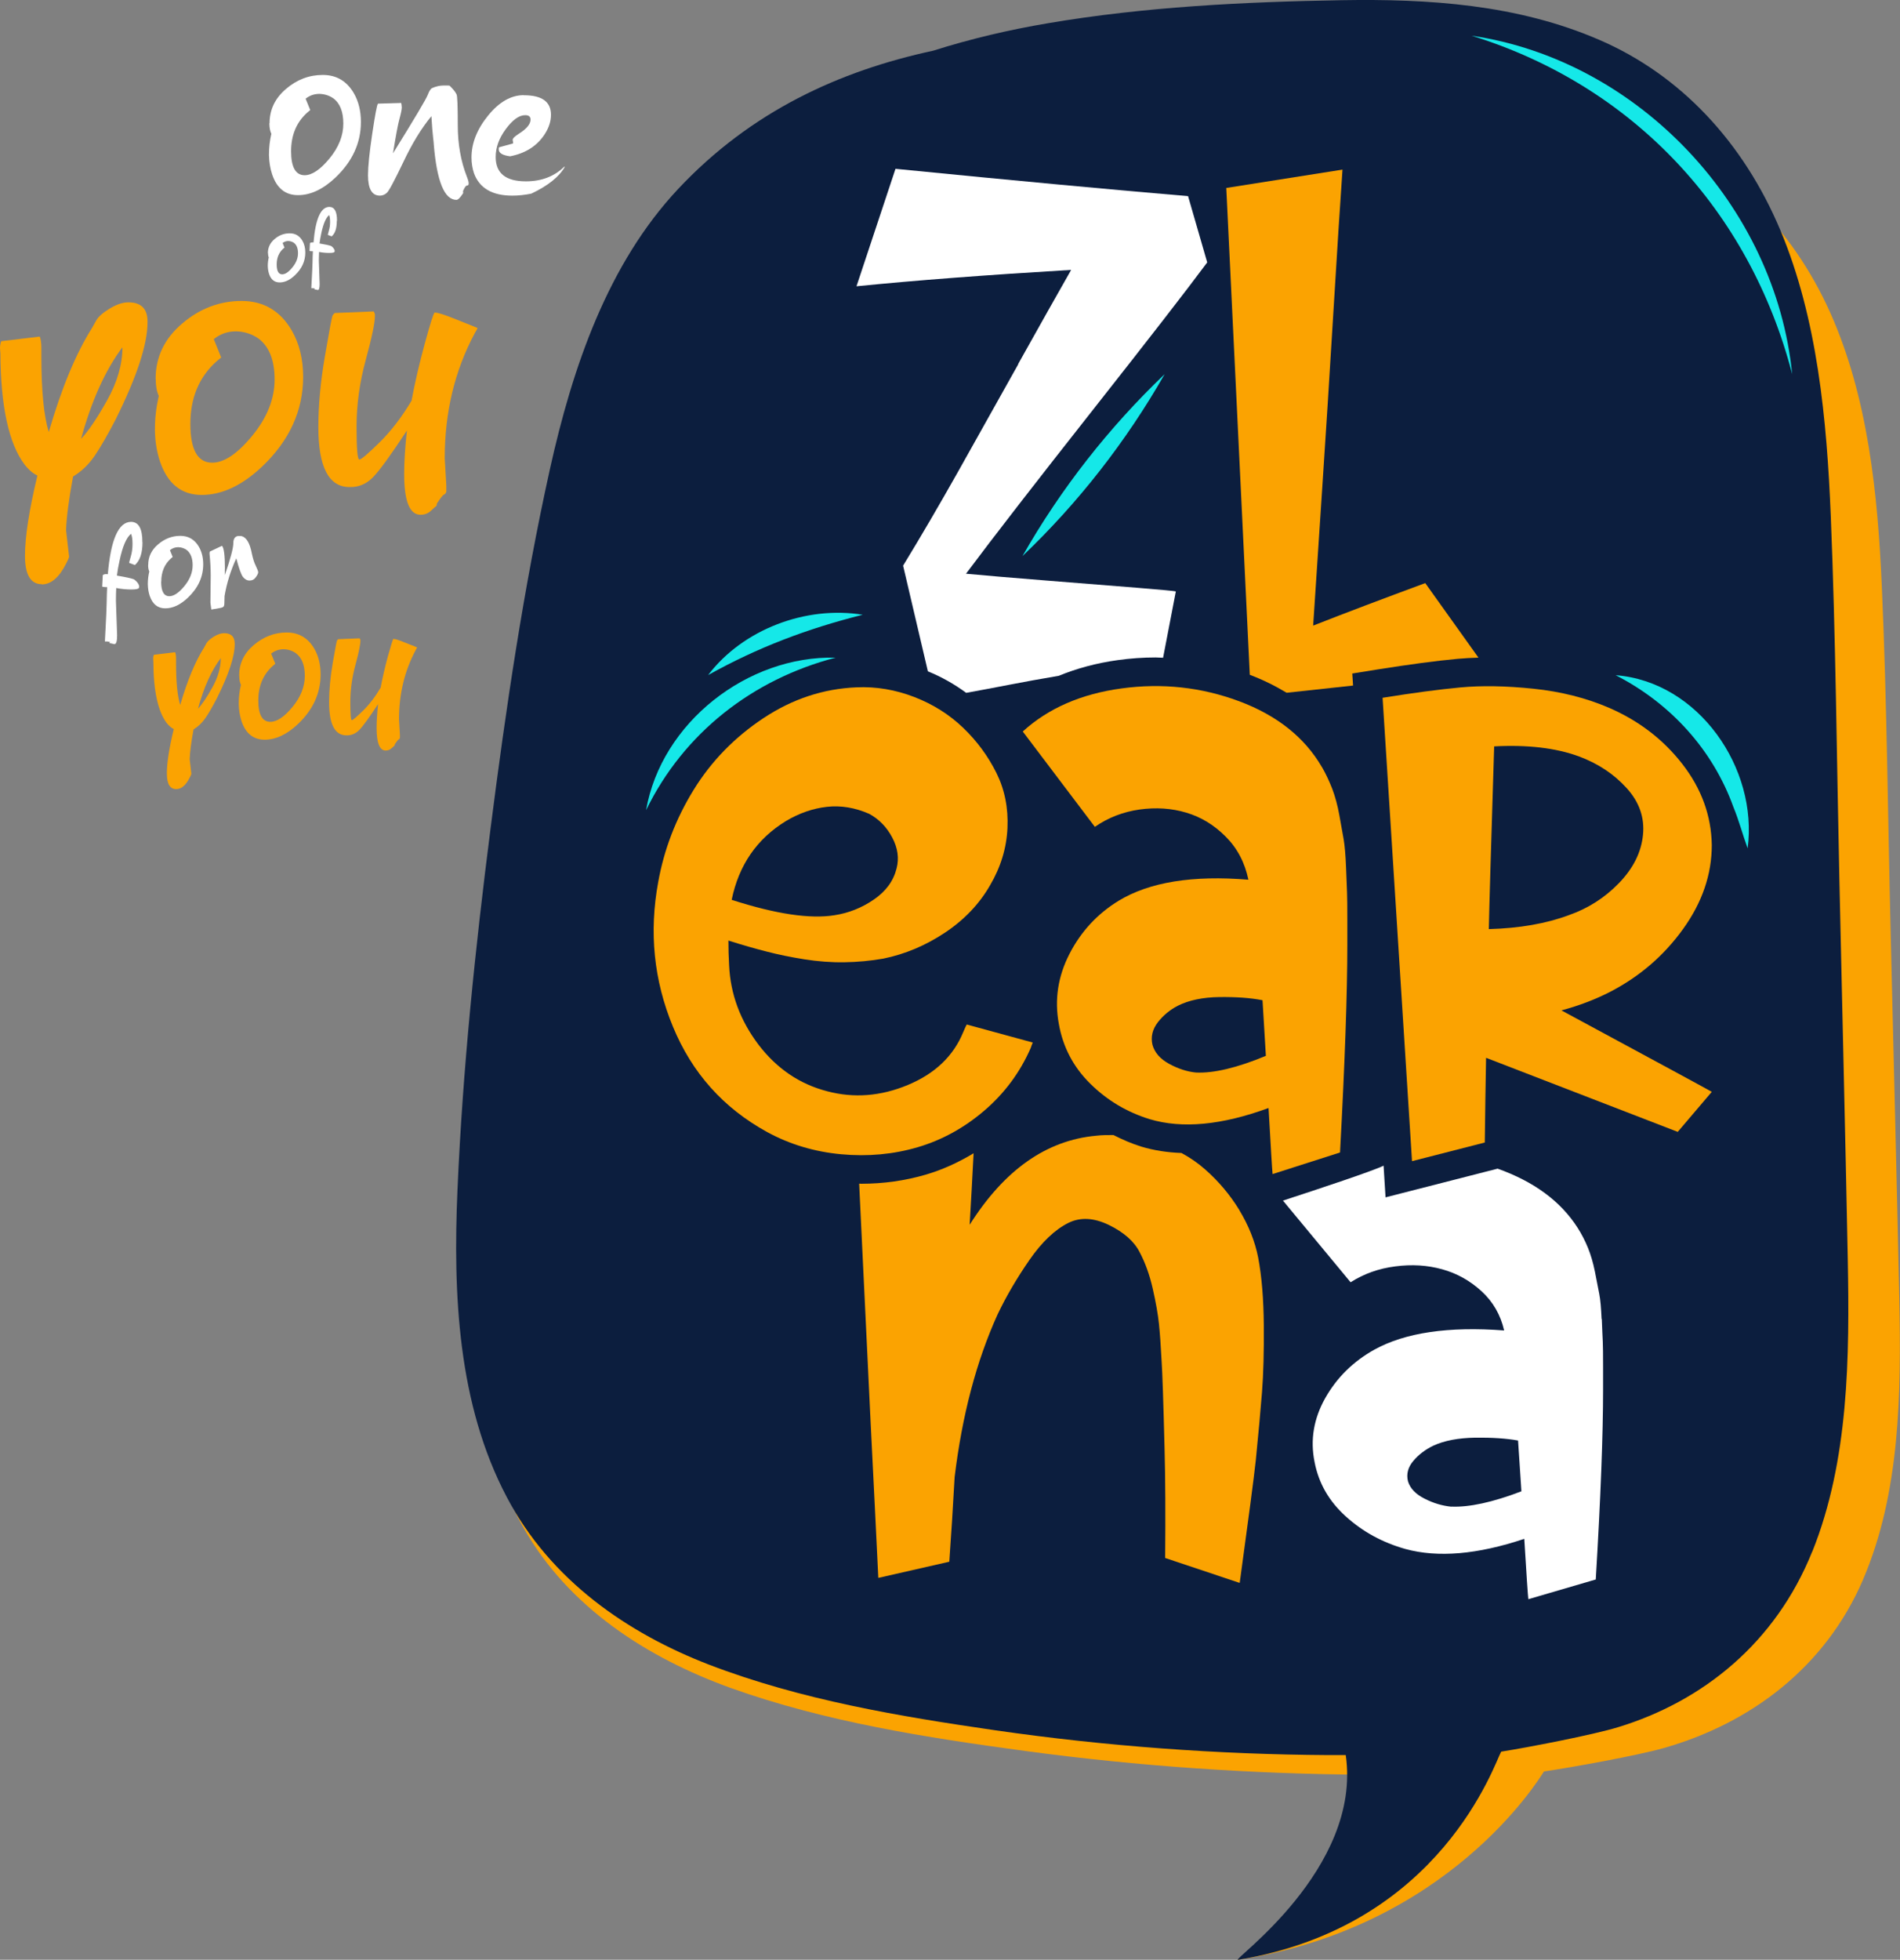 <svg xmlns="http://www.w3.org/2000/svg" width="161" height="166" viewBox="0 0 161 166" fill="none"><rect x="0" y="0" width="161" height="166" fill="#808080" stroke="none"/><g clip-path="url(#clip0_1170_27035)"><path d="M22.842 10.441C22.842 9.297 23.302 8.328 24.231 7.535C25.16 6.741 26.197 6.348 27.352 6.348C28.507 6.348 29.385 6.866 29.988 7.902C30.381 8.587 30.582 9.397 30.582 10.333C30.582 12.104 29.862 13.674 28.431 15.036C27.377 16.03 26.323 16.531 25.252 16.531C24.181 16.531 23.453 15.946 23.06 14.768C22.892 14.267 22.809 13.724 22.792 13.156V13.073C22.792 12.496 22.859 11.92 22.993 11.335C22.884 11.101 22.826 10.801 22.826 10.433L22.842 10.441ZM24.666 12.805C24.666 14.159 25.051 14.843 25.812 14.843C26.44 14.843 27.143 14.367 27.921 13.423C28.699 12.479 29.092 11.494 29.092 10.475C29.092 9.456 28.808 8.737 28.231 8.32C27.888 8.086 27.503 7.969 27.084 7.952H27.068C26.633 7.952 26.239 8.086 25.896 8.361L26.289 9.322C26.289 9.322 26.189 9.414 26.022 9.548C25.118 10.366 24.666 11.452 24.666 12.814V12.805Z" fill="white"></path><path d="M38.681 16.932C37.66 16.932 37.016 15.361 36.757 12.229C36.757 12.171 36.74 11.97 36.698 11.627C36.656 11.285 36.606 10.684 36.556 9.84C35.719 10.851 34.924 12.145 34.171 13.741C33.41 15.328 32.95 16.197 32.766 16.347C32.59 16.497 32.398 16.573 32.188 16.573C31.519 16.573 31.184 15.996 31.184 14.835C31.184 14.117 31.302 12.939 31.544 11.319C31.787 9.698 31.946 8.854 32.029 8.779L33.996 8.721C34.021 8.821 34.038 8.946 34.046 9.097C34.046 9.255 33.987 9.573 33.853 10.057C33.72 10.542 33.535 11.519 33.301 12.989C35.134 10.032 36.113 8.387 36.238 8.052C36.364 7.718 36.489 7.526 36.598 7.468C36.941 7.317 37.267 7.242 37.585 7.242C37.903 7.242 38.071 7.242 38.096 7.259C38.121 7.276 38.213 7.367 38.363 7.535C38.514 7.702 38.623 7.86 38.69 8.002C38.757 8.144 38.79 9.013 38.79 10.608C38.79 12.204 39.049 13.666 39.568 14.986C39.677 15.261 39.727 15.453 39.71 15.579C39.71 15.679 39.652 15.72 39.543 15.72C39.459 15.746 39.359 15.904 39.233 16.188L39.25 16.355C39.008 16.74 38.815 16.932 38.673 16.932H38.681Z" fill="white"></path><path d="M44.396 8.069C45.927 8.069 46.688 8.62 46.688 9.723C46.688 10.258 46.521 10.792 46.178 11.335C45.534 12.346 44.555 12.981 43.224 13.24C42.58 13.156 42.262 12.964 42.262 12.647C42.262 12.605 42.262 12.555 42.279 12.48L43.408 12.171H43.425C43.425 12.171 43.484 12.137 43.484 12.112L43.442 11.845C43.442 11.719 43.626 11.544 43.994 11.31C44.639 10.901 44.956 10.508 44.956 10.124C44.956 9.882 44.806 9.756 44.505 9.756C43.986 9.756 43.442 10.149 42.865 10.926C42.287 11.703 42.003 12.496 42.003 13.298C42.003 14.676 42.856 15.361 44.563 15.361C45.885 15.361 46.973 14.944 47.818 14.117L47.86 14.133C47.383 14.977 46.429 15.737 45.015 16.405C44.454 16.514 43.919 16.573 43.417 16.573C41.71 16.573 40.622 15.938 40.162 14.668C40.028 14.259 39.953 13.816 39.953 13.34C39.953 12.129 40.421 10.943 41.359 9.79C42.296 8.637 43.3 8.061 44.379 8.061L44.396 8.069Z" fill="white"></path><path d="M22.7 21.434C22.7 20.966 22.892 20.565 23.269 20.248C23.645 19.922 24.072 19.763 24.549 19.763C25.026 19.763 25.378 19.972 25.628 20.398C25.788 20.674 25.871 21.008 25.871 21.392C25.871 22.119 25.578 22.762 24.993 23.313C24.566 23.723 24.131 23.923 23.696 23.923C23.261 23.923 22.959 23.681 22.8 23.205C22.733 22.996 22.7 22.779 22.692 22.545V22.511C22.692 22.277 22.717 22.044 22.775 21.801C22.733 21.709 22.708 21.584 22.708 21.434H22.7ZM23.445 22.403C23.445 22.954 23.604 23.238 23.913 23.238C24.173 23.238 24.457 23.046 24.775 22.653C25.093 22.269 25.252 21.868 25.252 21.451C25.252 21.033 25.135 20.741 24.901 20.565C24.758 20.473 24.608 20.423 24.432 20.415H24.424C24.248 20.415 24.089 20.473 23.947 20.582L24.106 20.974C24.106 20.974 24.064 21.008 23.997 21.066C23.629 21.4 23.445 21.843 23.445 22.403Z" fill="white"></path><path d="M28.54 18.711C28.54 19.337 28.398 19.772 28.105 20.022L27.779 19.897V19.88C27.779 19.88 27.812 19.73 27.871 19.521C27.938 19.312 27.971 19.07 27.971 18.803C27.971 18.535 27.946 18.343 27.888 18.218C27.62 18.435 27.402 18.945 27.227 19.755C27.16 20.064 27.11 20.348 27.076 20.624C27.553 20.699 27.871 20.774 28.047 20.832C28.155 20.899 28.239 20.983 28.298 21.083C28.356 21.175 28.373 21.25 28.348 21.325C28.323 21.392 28.18 21.425 27.904 21.425C27.628 21.425 27.344 21.401 27.034 21.342C27.026 21.567 27.017 21.818 27.017 22.077L27.084 24.057C27.084 24.383 27.034 24.558 26.942 24.566C26.917 24.566 26.884 24.558 26.825 24.541C26.767 24.524 26.708 24.516 26.641 24.508L26.674 24.441L26.474 24.408C26.474 24.408 26.423 24.424 26.398 24.433C26.39 24.399 26.382 24.374 26.382 24.357V24.341C26.382 24.341 26.398 24.065 26.423 23.572C26.448 23.079 26.474 22.628 26.482 22.236C26.49 21.843 26.499 21.526 26.515 21.284C26.34 21.284 26.239 21.267 26.231 21.25V21.225L26.264 20.59C26.323 20.549 26.382 20.532 26.44 20.532C26.499 20.532 26.541 20.532 26.566 20.54C26.733 18.544 27.176 17.541 27.896 17.525C28.34 17.525 28.557 17.909 28.557 18.686L28.54 18.711Z" fill="white"></path><path d="M3.539 49.483C2.594 49.483 2.117 48.681 2.117 47.078C2.117 45.474 2.468 43.202 3.171 40.278C2.82 40.128 2.452 39.819 2.083 39.351C0.736 37.555 0.059 34.406 0.033 29.921L0 29.494C0 29.294 0.033 29.102 0.1 28.901L3.372 28.509C3.456 28.726 3.506 29.052 3.506 29.47V30.196C3.506 33.103 3.715 35.233 4.133 36.595C5.213 32.877 6.434 29.937 7.798 27.782C7.865 27.674 7.982 27.465 8.15 27.156C8.317 26.847 8.685 26.512 9.271 26.153C9.856 25.794 10.392 25.61 10.877 25.61C11.957 25.61 12.501 26.153 12.501 27.231V27.298C12.501 29.169 11.597 31.917 9.79 35.55C9.103 36.87 8.509 37.898 8.007 38.633C7.497 39.368 6.894 39.944 6.192 40.362C5.84 42.258 5.639 43.77 5.598 44.914L5.857 47.161C5.832 47.27 5.748 47.47 5.598 47.754C5.004 48.924 4.317 49.5 3.548 49.5L3.539 49.483ZM10.375 29.419C8.944 31.316 7.773 33.897 6.869 37.171C7.463 36.553 8.2 35.475 9.07 33.922C9.94 32.368 10.375 30.873 10.375 29.419Z" fill="#FBA301"></path><path d="M13.187 32.092C13.187 30.246 13.931 28.684 15.437 27.406C16.935 26.128 18.617 25.493 20.474 25.493C22.332 25.493 23.754 26.329 24.725 27.999C25.361 29.102 25.687 30.405 25.687 31.925C25.687 34.782 24.532 37.313 22.215 39.518C20.516 41.122 18.809 41.924 17.094 41.924C15.379 41.924 14.199 40.98 13.555 39.084C13.287 38.274 13.145 37.405 13.128 36.478V36.344C13.128 35.417 13.237 34.49 13.454 33.537C13.278 33.161 13.195 32.677 13.195 32.084L13.187 32.092ZM16.132 35.91C16.132 38.098 16.751 39.192 17.981 39.192C18.993 39.192 20.131 38.432 21.386 36.895C22.641 35.367 23.269 33.78 23.269 32.142C23.269 30.505 22.809 29.344 21.88 28.659C21.328 28.283 20.709 28.091 20.031 28.066H19.997C19.294 28.066 18.667 28.283 18.115 28.726L18.742 30.28C18.742 30.28 18.575 30.422 18.316 30.639C16.86 31.959 16.132 33.713 16.132 35.901V35.91Z" fill="#FBA301"></path><path d="M26.976 36.185C26.976 34.339 27.16 32.326 27.536 30.146C27.913 27.966 28.122 26.83 28.18 26.73C28.239 26.63 28.298 26.563 28.364 26.513L31.669 26.379C31.736 26.513 31.77 26.596 31.77 26.638V26.771C31.77 27.348 31.511 28.584 30.992 30.489C30.473 32.393 30.214 34.273 30.214 36.135C30.214 37.998 30.289 38.925 30.448 38.925C30.607 38.925 31.168 38.449 32.147 37.489C33.125 36.528 34.037 35.35 34.874 33.938C35.159 32.401 35.535 30.789 35.995 29.102C36.456 27.415 36.732 26.546 36.824 26.479H36.857C37.1 26.479 37.627 26.646 38.447 26.972C39.267 27.298 39.919 27.565 40.43 27.765L40.463 27.799C40.438 27.866 40.363 28.008 40.229 28.225C38.531 31.391 37.685 34.924 37.685 38.817L37.819 41.122V41.648C37.778 41.782 37.711 41.865 37.619 41.899C37.526 41.932 37.334 42.183 37.025 42.642L36.991 42.843C36.924 42.885 36.773 43.026 36.531 43.252C36.288 43.486 35.987 43.603 35.636 43.603C34.707 43.603 34.247 42.45 34.247 40.136C34.247 39.142 34.322 37.923 34.481 36.469C33.134 38.516 32.18 39.836 31.603 40.429C31.034 41.005 30.381 41.272 29.653 41.256C27.871 41.281 26.976 39.585 26.976 36.177V36.185Z" fill="#FBA301"></path><path d="M12.074 45.933C12.074 46.852 11.856 47.495 11.429 47.863L10.944 47.679V47.654C10.944 47.654 10.994 47.437 11.086 47.128C11.178 46.819 11.229 46.468 11.229 46.075C11.229 45.683 11.187 45.391 11.103 45.215C10.71 45.532 10.383 46.293 10.133 47.479C10.032 47.93 9.957 48.356 9.907 48.757C10.601 48.874 11.086 48.974 11.337 49.066C11.496 49.166 11.614 49.291 11.706 49.433C11.789 49.567 11.814 49.684 11.781 49.784C11.747 49.884 11.53 49.934 11.128 49.934C10.727 49.934 10.3 49.893 9.848 49.809C9.831 50.143 9.823 50.511 9.823 50.895L9.923 53.81C9.923 54.295 9.856 54.545 9.714 54.562C9.681 54.562 9.622 54.554 9.538 54.529C9.455 54.504 9.363 54.487 9.271 54.479L9.321 54.378L9.028 54.328C9.028 54.328 8.961 54.345 8.919 54.362C8.903 54.312 8.894 54.278 8.894 54.253V54.228C8.894 54.228 8.911 53.827 8.953 53.092C8.995 52.365 9.02 51.705 9.036 51.129C9.045 50.553 9.062 50.085 9.078 49.734C8.819 49.734 8.677 49.709 8.66 49.684V49.651L8.71 48.715C8.794 48.657 8.877 48.632 8.961 48.632C9.045 48.632 9.103 48.632 9.137 48.64C9.388 45.7 10.04 44.221 11.095 44.204C11.747 44.204 12.065 44.772 12.065 45.917L12.074 45.933Z" fill="white"></path><path d="M12.559 47.855C12.559 47.161 12.835 46.585 13.396 46.109C13.956 45.633 14.584 45.39 15.278 45.39C15.973 45.39 16.5 45.699 16.86 46.326C17.094 46.735 17.22 47.228 17.22 47.796C17.22 48.865 16.785 49.809 15.923 50.628C15.287 51.229 14.651 51.53 14.007 51.53C13.362 51.53 12.927 51.179 12.685 50.469C12.584 50.168 12.534 49.843 12.526 49.5V49.45C12.526 49.108 12.568 48.757 12.651 48.406C12.584 48.264 12.551 48.088 12.551 47.863L12.559 47.855ZM13.655 49.275C13.655 50.093 13.889 50.502 14.35 50.502C14.726 50.502 15.153 50.218 15.621 49.65C16.09 49.082 16.324 48.489 16.324 47.88C16.324 47.27 16.149 46.836 15.806 46.577C15.596 46.434 15.37 46.359 15.111 46.351H15.103C14.835 46.351 14.609 46.434 14.4 46.602L14.634 47.178C14.634 47.178 14.576 47.228 14.475 47.312C13.931 47.804 13.664 48.456 13.664 49.275H13.655Z" fill="white"></path><path d="M19.052 48.214V48.715C19.529 47.328 19.771 46.426 19.771 46.017C19.771 45.608 19.93 45.399 20.257 45.399C20.324 45.399 20.39 45.399 20.457 45.407C20.876 45.508 21.169 45.992 21.336 46.869C21.428 47.303 21.537 47.663 21.679 47.938C21.813 48.214 21.88 48.398 21.88 48.481C21.88 48.565 21.813 48.707 21.679 48.891C21.545 49.083 21.369 49.175 21.152 49.175C20.934 49.175 20.75 49.074 20.591 48.874C20.432 48.673 20.248 48.147 20.022 47.295C19.545 48.331 19.211 49.4 19.027 50.494C19.027 50.762 19.01 50.97 19.01 51.129C19.01 51.288 18.968 51.388 18.884 51.43C18.809 51.472 18.633 51.513 18.374 51.555C18.115 51.597 17.956 51.622 17.905 51.63L17.83 51.054L17.855 48.748C17.855 48.181 17.822 47.562 17.755 46.903C17.755 46.761 17.78 46.694 17.839 46.694L18.809 46.234C18.977 46.393 19.06 47.044 19.06 48.206L19.052 48.214Z" fill="white"></path><path d="M14.927 66.841C14.4 66.841 14.14 66.398 14.14 65.513C14.14 64.627 14.333 63.374 14.726 61.754C14.534 61.67 14.333 61.495 14.124 61.244C13.379 60.25 13.002 58.505 12.994 56.024L12.977 55.79C12.977 55.681 12.994 55.573 13.036 55.464L14.843 55.247C14.893 55.372 14.918 55.548 14.918 55.773V56.174C14.918 57.778 15.036 58.956 15.27 59.716C15.864 57.661 16.542 56.04 17.295 54.846C17.328 54.788 17.395 54.67 17.487 54.495C17.579 54.328 17.788 54.136 18.106 53.935C18.433 53.735 18.726 53.635 18.993 53.635C19.587 53.635 19.889 53.935 19.889 54.529V54.562C19.889 55.598 19.387 57.118 18.391 59.123C18.014 59.849 17.688 60.417 17.404 60.827C17.119 61.236 16.784 61.553 16.399 61.787C16.207 62.831 16.098 63.675 16.073 64.302L16.215 65.546C16.207 65.605 16.157 65.713 16.073 65.872C15.747 66.515 15.37 66.841 14.944 66.841H14.927ZM18.709 55.748C17.914 56.792 17.27 58.221 16.776 60.033C17.102 59.691 17.512 59.098 17.989 58.237C18.474 57.377 18.709 56.55 18.709 55.748Z" fill="#FBA301"></path><path d="M20.265 57.227C20.265 56.208 20.675 55.339 21.503 54.637C22.332 53.936 23.261 53.576 24.29 53.576C25.319 53.576 26.105 54.036 26.641 54.963C26.992 55.573 27.168 56.291 27.168 57.135C27.168 58.714 26.524 60.117 25.252 61.328C24.315 62.214 23.369 62.656 22.424 62.656C21.478 62.656 20.817 62.13 20.466 61.086C20.324 60.635 20.24 60.159 20.232 59.641V59.566C20.232 59.056 20.29 58.538 20.416 58.012C20.315 57.803 20.273 57.536 20.273 57.21L20.265 57.227ZM21.888 59.332C21.888 60.543 22.231 61.144 22.909 61.144C23.47 61.144 24.097 60.718 24.792 59.875C25.486 59.031 25.829 58.154 25.829 57.243C25.829 56.333 25.57 55.698 25.059 55.322C24.758 55.113 24.415 55.005 24.039 54.996H24.022C23.629 54.996 23.286 55.122 22.976 55.364L23.328 56.224C23.328 56.224 23.235 56.3 23.093 56.425C22.29 57.151 21.888 58.129 21.888 59.332Z" fill="#FBA301"></path><path d="M27.887 59.49C27.887 58.471 27.988 57.36 28.197 56.149C28.406 54.946 28.523 54.312 28.557 54.261C28.59 54.203 28.624 54.17 28.657 54.145L30.481 54.069C30.515 54.145 30.54 54.195 30.54 54.211V54.286C30.54 54.604 30.398 55.289 30.113 56.341C29.829 57.394 29.686 58.43 29.686 59.457C29.686 60.484 29.728 61.002 29.812 61.002C29.896 61.002 30.213 60.735 30.749 60.209C31.293 59.683 31.795 59.023 32.255 58.246C32.414 57.394 32.623 56.5 32.874 55.573C33.134 54.646 33.284 54.161 33.334 54.12H33.351C33.485 54.12 33.778 54.211 34.23 54.395C34.681 54.579 35.05 54.721 35.326 54.83L35.343 54.846C35.343 54.846 35.284 54.963 35.217 55.08C34.28 56.834 33.811 58.78 33.811 60.935L33.887 62.214V62.506C33.862 62.581 33.828 62.623 33.778 62.64C33.728 62.656 33.619 62.798 33.452 63.049L33.435 63.157C33.435 63.157 33.309 63.258 33.175 63.383C33.042 63.508 32.874 63.575 32.682 63.575C32.171 63.575 31.912 62.94 31.912 61.662C31.912 61.111 31.954 60.443 32.038 59.641C31.293 60.769 30.766 61.504 30.448 61.829C30.13 62.147 29.77 62.297 29.368 62.289C28.381 62.297 27.887 61.361 27.887 59.482V59.49Z" fill="#FBA301"></path><path d="M157.871 133.799C154.675 141.233 148.349 145.969 140.994 148.066C138.777 148.701 133.112 149.72 130.828 150.054C130.284 150.914 122.637 163.285 104.924 166C104.238 166.109 118.738 159.602 117.315 150.33H115.801C106.129 150.271 96.465 149.611 86.867 148.317C78.475 147.181 69.932 145.852 61.892 142.971C54.913 140.448 48.169 136.188 44.329 129.355C40.087 121.829 39.66 112.933 40.053 104.413C40.505 94.598 41.601 84.775 42.932 75.06C44.262 65.296 45.818 55.481 48.078 45.908C50.069 37.505 53.148 29.177 59.231 23.113C65.582 16.781 73.271 13.515 81.42 11.878C84.692 10.909 88.039 10.182 91.377 9.656C99.786 8.328 108.413 7.919 116.905 7.785C124.461 7.668 132.209 8.119 139.329 11.001C146.374 13.841 151.872 19.304 155.085 26.479C158.297 33.663 159.117 41.857 159.461 49.692C159.896 59.532 159.971 69.389 160.214 79.228C160.456 89.494 160.724 99.769 160.941 110.035C161.1 118.003 161.034 126.415 157.862 133.816L157.871 133.799Z" fill="#FBA301"></path><path d="M153.562 131.427C150.449 139.178 144.283 144.115 137.112 146.303C134.953 146.963 129.431 148.024 127.205 148.375C126.67 149.277 122.168 163.177 104.907 166.008C104.238 166.117 115.424 158.34 114.035 148.667H112.563C103.141 148.609 93.72 147.916 84.374 146.571C76.199 145.385 67.874 143.998 60.042 140.991C53.24 138.36 46.672 133.916 42.932 126.791C38.798 118.939 38.38 109.667 38.765 100.788C39.208 90.555 40.271 80.314 41.568 70.182C42.865 60 44.379 49.767 46.588 39.785C48.529 31.023 51.525 22.344 57.457 16.013C63.649 9.414 71.137 6.006 79.078 4.293C82.266 3.283 85.52 2.522 88.784 1.971C96.983 0.576 105.384 0.159 113.659 0.017C121.022 -0.109 128.569 0.367 135.514 3.375C142.383 6.331 147.73 12.037 150.867 19.513C154.005 26.997 154.8 35.55 155.135 43.72C155.553 53.977 155.637 64.26 155.863 74.517C156.097 85.226 156.365 95.926 156.574 106.635C156.733 114.946 156.666 123.717 153.57 131.427H153.562Z" fill="#0C1E3E"></path><path d="M86.282 30.856C84.407 34.206 82.692 37.271 81.128 40.053C79.563 42.826 78.032 45.449 76.526 47.913L78.626 56.867C79.806 57.343 80.885 57.962 81.872 58.688C84.014 58.312 86.667 57.753 89.721 57.243C91.243 56.617 92.909 56.166 94.716 55.915C95.787 55.765 96.866 55.69 97.929 55.69C98.138 55.69 98.347 55.715 98.556 55.715L99.636 50.101C99.56 50.06 98.448 49.959 96.306 49.784C94.164 49.609 91.612 49.408 88.658 49.174C85.704 48.94 83.437 48.748 81.856 48.598C84.249 45.399 87.813 40.804 92.54 34.807C97.268 28.809 100.523 24.616 102.296 22.227L100.673 16.614C94.264 16.071 85.997 15.303 75.881 14.3L72.576 24.249C77.555 23.748 83.621 23.288 90.766 22.862C89.645 24.825 88.148 27.49 86.273 30.839L86.282 30.856Z" fill="white"></path><path d="M109.032 58.68C110.596 58.505 112.588 58.288 114.655 58.07L114.588 57.051L116.771 56.7C119.415 56.283 121.683 55.974 123.515 55.807C124.076 55.757 124.67 55.723 125.281 55.706L120.771 49.392C117.181 50.72 114.01 51.914 111.274 52.992C111.508 49.517 111.768 45.583 112.052 41.197C112.345 36.812 112.655 31.925 112.981 26.538C113.307 21.158 113.567 17.099 113.759 14.367L103.911 15.921L105.903 57.16C107.032 57.586 108.07 58.104 109.023 58.68H109.032Z" fill="#FBA301"></path><path d="M81.914 86.78L87.512 88.308C87.436 88.5 87.378 88.642 87.344 88.759C86.441 90.831 85.127 92.602 83.412 94.072C81.696 95.542 79.805 96.578 77.755 97.179C75.697 97.781 73.538 97.981 71.279 97.772C69.02 97.563 66.92 96.937 64.996 95.885C61.297 93.855 58.637 90.881 57.022 86.963C55.399 83.046 54.989 78.961 55.775 74.71C56.269 71.961 57.264 69.364 58.77 66.916C60.277 64.469 62.26 62.439 64.711 60.818C67.163 59.198 69.782 58.337 72.576 58.221C74.233 58.145 75.865 58.421 77.471 59.039C79.069 59.657 80.458 60.534 81.629 61.662C82.801 62.79 83.73 64.059 84.433 65.471C85.135 66.883 85.445 68.436 85.37 70.132C85.294 71.828 84.801 73.448 83.897 74.985C82.993 76.564 81.722 77.9 80.082 78.995C78.442 80.089 76.693 80.824 74.852 81.2C73.756 81.392 72.652 81.492 71.547 81.509C70.434 81.526 69.305 81.442 68.15 81.258C66.995 81.075 65.941 80.857 64.979 80.607C64.017 80.365 62.937 80.055 61.724 79.671C61.724 80.348 61.741 81.049 61.783 81.76C61.892 84.207 62.728 86.445 64.268 88.484C65.816 90.513 67.757 91.833 70.091 92.435C72.35 93.036 74.635 92.861 76.936 91.9C79.237 90.939 80.801 89.444 81.629 87.406C81.738 87.139 81.839 86.938 81.914 86.788V86.78ZM66.585 69.556C64.134 71.059 62.603 73.281 62 76.221C65.732 77.424 68.635 77.859 70.71 77.525C71.915 77.341 73.028 76.898 74.049 76.196C75.07 75.495 75.706 74.626 75.973 73.565C76.199 72.696 76.074 71.828 75.605 70.942C75.137 70.057 74.484 69.389 73.656 68.938C72.451 68.411 71.254 68.211 70.066 68.344C68.878 68.478 67.715 68.879 66.585 69.556Z" fill="#FBA301"></path><path d="M112.019 64.978C112.362 65.571 112.646 66.189 112.897 66.833C113.14 67.484 113.341 68.219 113.491 69.046C113.642 69.873 113.768 70.558 113.86 71.109C113.952 71.661 114.019 72.446 114.06 73.465C114.102 74.484 114.127 75.194 114.144 75.587C114.161 75.979 114.169 76.764 114.169 77.942V80.005C114.169 84.132 113.96 90.004 113.55 97.622L107.835 99.451C107.793 99.059 107.685 97.196 107.492 93.855C103.535 95.308 100.171 95.626 97.418 94.799C95.494 94.206 93.82 93.212 92.381 91.791C90.951 90.38 90.064 88.684 89.721 86.721C89.344 84.683 89.645 82.703 90.624 80.799C91.603 78.894 93 77.391 94.808 76.288C97.41 74.718 101.066 74.125 105.785 74.517C105.484 73.064 104.84 71.844 103.861 70.867C102.882 69.882 101.769 69.205 100.522 68.837C99.276 68.462 97.954 68.378 96.565 68.57C95.168 68.77 93.904 69.255 92.775 70.04L86.666 61.963C88.817 60 91.603 58.78 95.042 58.312C98.472 57.845 101.794 58.204 104.999 59.398C108.203 60.593 110.546 62.456 112.01 64.97L112.019 64.978ZM101.326 90.848C102.832 90.923 104.815 90.455 107.266 89.436C107.149 87.473 107.057 85.903 106.982 84.725C105.961 84.524 104.748 84.441 103.334 84.457C101.92 84.474 100.74 84.725 99.803 85.193C99.125 85.543 98.556 86.02 98.104 86.604C97.653 87.197 97.502 87.824 97.653 88.492C97.837 89.16 98.314 89.703 99.067 90.113C99.82 90.522 100.573 90.772 101.326 90.848Z" fill="#FBA301"></path><path d="M132.326 85.594C140.701 90.113 144.943 92.41 145.052 92.485L142.166 95.876C141.672 95.684 136.258 93.596 125.925 89.603C125.883 91.75 125.85 94.139 125.816 96.778L119.65 98.357L117.156 59.106C119.758 58.688 121.959 58.396 123.75 58.229C125.54 58.062 127.607 58.095 129.941 58.338C132.276 58.58 134.409 59.123 136.334 59.95C138.861 61.044 140.936 62.631 142.559 64.719C144.182 66.808 145.01 69.096 145.052 71.577C145.052 74.066 144.241 76.439 142.617 78.694C140.994 80.949 138.936 82.72 136.451 84.007C135.204 84.65 133.832 85.176 132.317 85.585L132.326 85.594ZM126.611 63.224C126.343 71.769 126.193 76.931 126.159 78.702C128.761 78.627 131.021 78.235 132.945 77.516C134.568 76.948 135.982 76.046 137.187 74.802C138.392 73.557 139.07 72.204 139.22 70.734C139.371 69.263 138.911 67.935 137.831 66.749C136.752 65.563 135.405 64.669 133.782 64.068C131.824 63.349 129.422 63.074 126.594 63.224H126.611Z" fill="#FBA301"></path><path d="M105.041 102.534C104.246 101.231 103.275 100.069 102.112 99.05C101.51 98.516 100.84 98.056 100.113 97.664C98.924 97.622 97.786 97.447 96.724 97.129C95.887 96.87 95.109 96.528 94.348 96.144C93.862 96.144 93.377 96.144 92.883 96.202C88.666 96.586 85.102 99.1 82.165 103.745C82.274 101.899 82.391 99.877 82.5 97.689C81.211 98.466 79.864 99.084 78.442 99.501C76.693 100.011 74.861 100.27 72.995 100.27C72.936 100.27 72.869 100.27 72.802 100.262C72.961 103.478 73.154 107.537 73.388 112.474C73.672 118.438 73.915 123.441 74.124 127.484C74.325 131.527 74.425 133.59 74.425 133.657L80.441 132.287C80.609 129.932 80.759 127.534 80.893 125.112C81.529 119.875 82.742 115.28 84.533 111.338C85.269 109.792 86.173 108.255 87.236 106.719C88.298 105.19 89.403 104.146 90.549 103.578C91.561 103.085 92.699 103.152 93.963 103.762C95.226 104.38 96.096 105.14 96.565 106.059C97.033 106.936 97.41 107.971 97.678 109.149C97.945 110.327 98.121 111.321 98.205 112.131C98.288 112.942 98.364 113.994 98.431 115.297C98.498 116.249 98.581 118.73 98.682 122.74C98.749 125.237 98.765 128.311 98.732 131.97L105.049 134.083C105.785 128.704 106.246 125.237 106.413 123.684C106.647 121.328 106.823 119.398 106.94 117.903C107.057 116.408 107.107 114.537 107.091 112.282C107.074 110.035 106.915 108.113 106.614 106.526C106.346 105.156 105.811 103.82 105.024 102.517L105.041 102.534Z" fill="#FBA301"></path><path d="M135.715 111.747C135.673 110.811 135.614 110.093 135.514 109.592C135.422 109.091 135.296 108.464 135.146 107.704C134.995 106.952 134.794 106.276 134.552 105.683C134.309 105.09 134.016 104.522 133.673 103.987C132.242 101.748 129.975 100.086 126.904 98.992L117.407 101.423L117.24 98.741C116.32 99.192 111.81 100.687 108.714 101.698L114.445 108.615C115.575 107.896 116.838 107.445 118.236 107.27C119.633 107.086 120.955 107.169 122.193 107.512C123.44 107.854 124.553 108.472 125.532 109.366C126.511 110.26 127.155 111.379 127.456 112.699C122.737 112.34 119.081 112.883 116.479 114.311C114.671 115.314 113.274 116.692 112.295 118.429C111.316 120.167 111.015 121.971 111.391 123.834C111.734 125.63 112.613 127.167 114.052 128.461C115.483 129.756 117.165 130.667 119.089 131.209C121.842 131.961 125.197 131.677 129.163 130.349C129.347 133.398 129.464 135.102 129.506 135.461L135.221 133.791C135.639 126.832 135.84 121.461 135.84 117.694V115.806C135.84 114.729 135.832 114.011 135.815 113.651C135.798 113.292 135.765 112.649 135.731 111.713L135.715 111.747ZM122.98 127.626C122.227 127.551 121.474 127.334 120.721 126.949C119.968 126.574 119.491 126.081 119.307 125.471C119.156 124.861 119.307 124.285 119.758 123.75C120.21 123.216 120.779 122.781 121.457 122.456C122.402 122.021 123.582 121.804 124.988 121.779C126.402 121.762 127.624 121.837 128.636 122.021C128.711 123.099 128.803 124.535 128.92 126.323C126.469 127.258 124.486 127.685 122.98 127.618V127.626Z" fill="white"></path><path d="M136.903 57.193C143.94 57.736 148.985 65.087 148.09 71.861C147.671 70.717 147.353 69.497 146.893 68.386C145.144 63.508 141.547 59.566 136.903 57.193Z" fill="#15E8E8"></path><path d="M70.811 55.706C63.783 57.536 57.934 62.08 54.746 68.629C56.035 61.211 63.331 55.523 70.811 55.706Z" fill="#15E8E8"></path><path d="M73.103 52.073C68.409 53.251 64.192 54.846 60.001 57.185C62.954 53.301 68.301 51.288 73.103 52.073Z" fill="#15E8E8"></path><path d="M124.703 3.024C138.886 5.112 150.457 17.5 151.863 31.691C148.265 17.85 138.417 7.267 124.703 3.024Z" fill="#15E8E8"></path><path d="M98.69 31.691C95.444 37.371 91.385 42.584 86.641 47.103C89.879 41.414 93.954 36.219 98.69 31.691Z" fill="#15E8E8"></path></g><defs><clipPath id="clip0_1170_27035"><rect width="161" height="166" fill="white"></rect></clipPath></defs></svg>